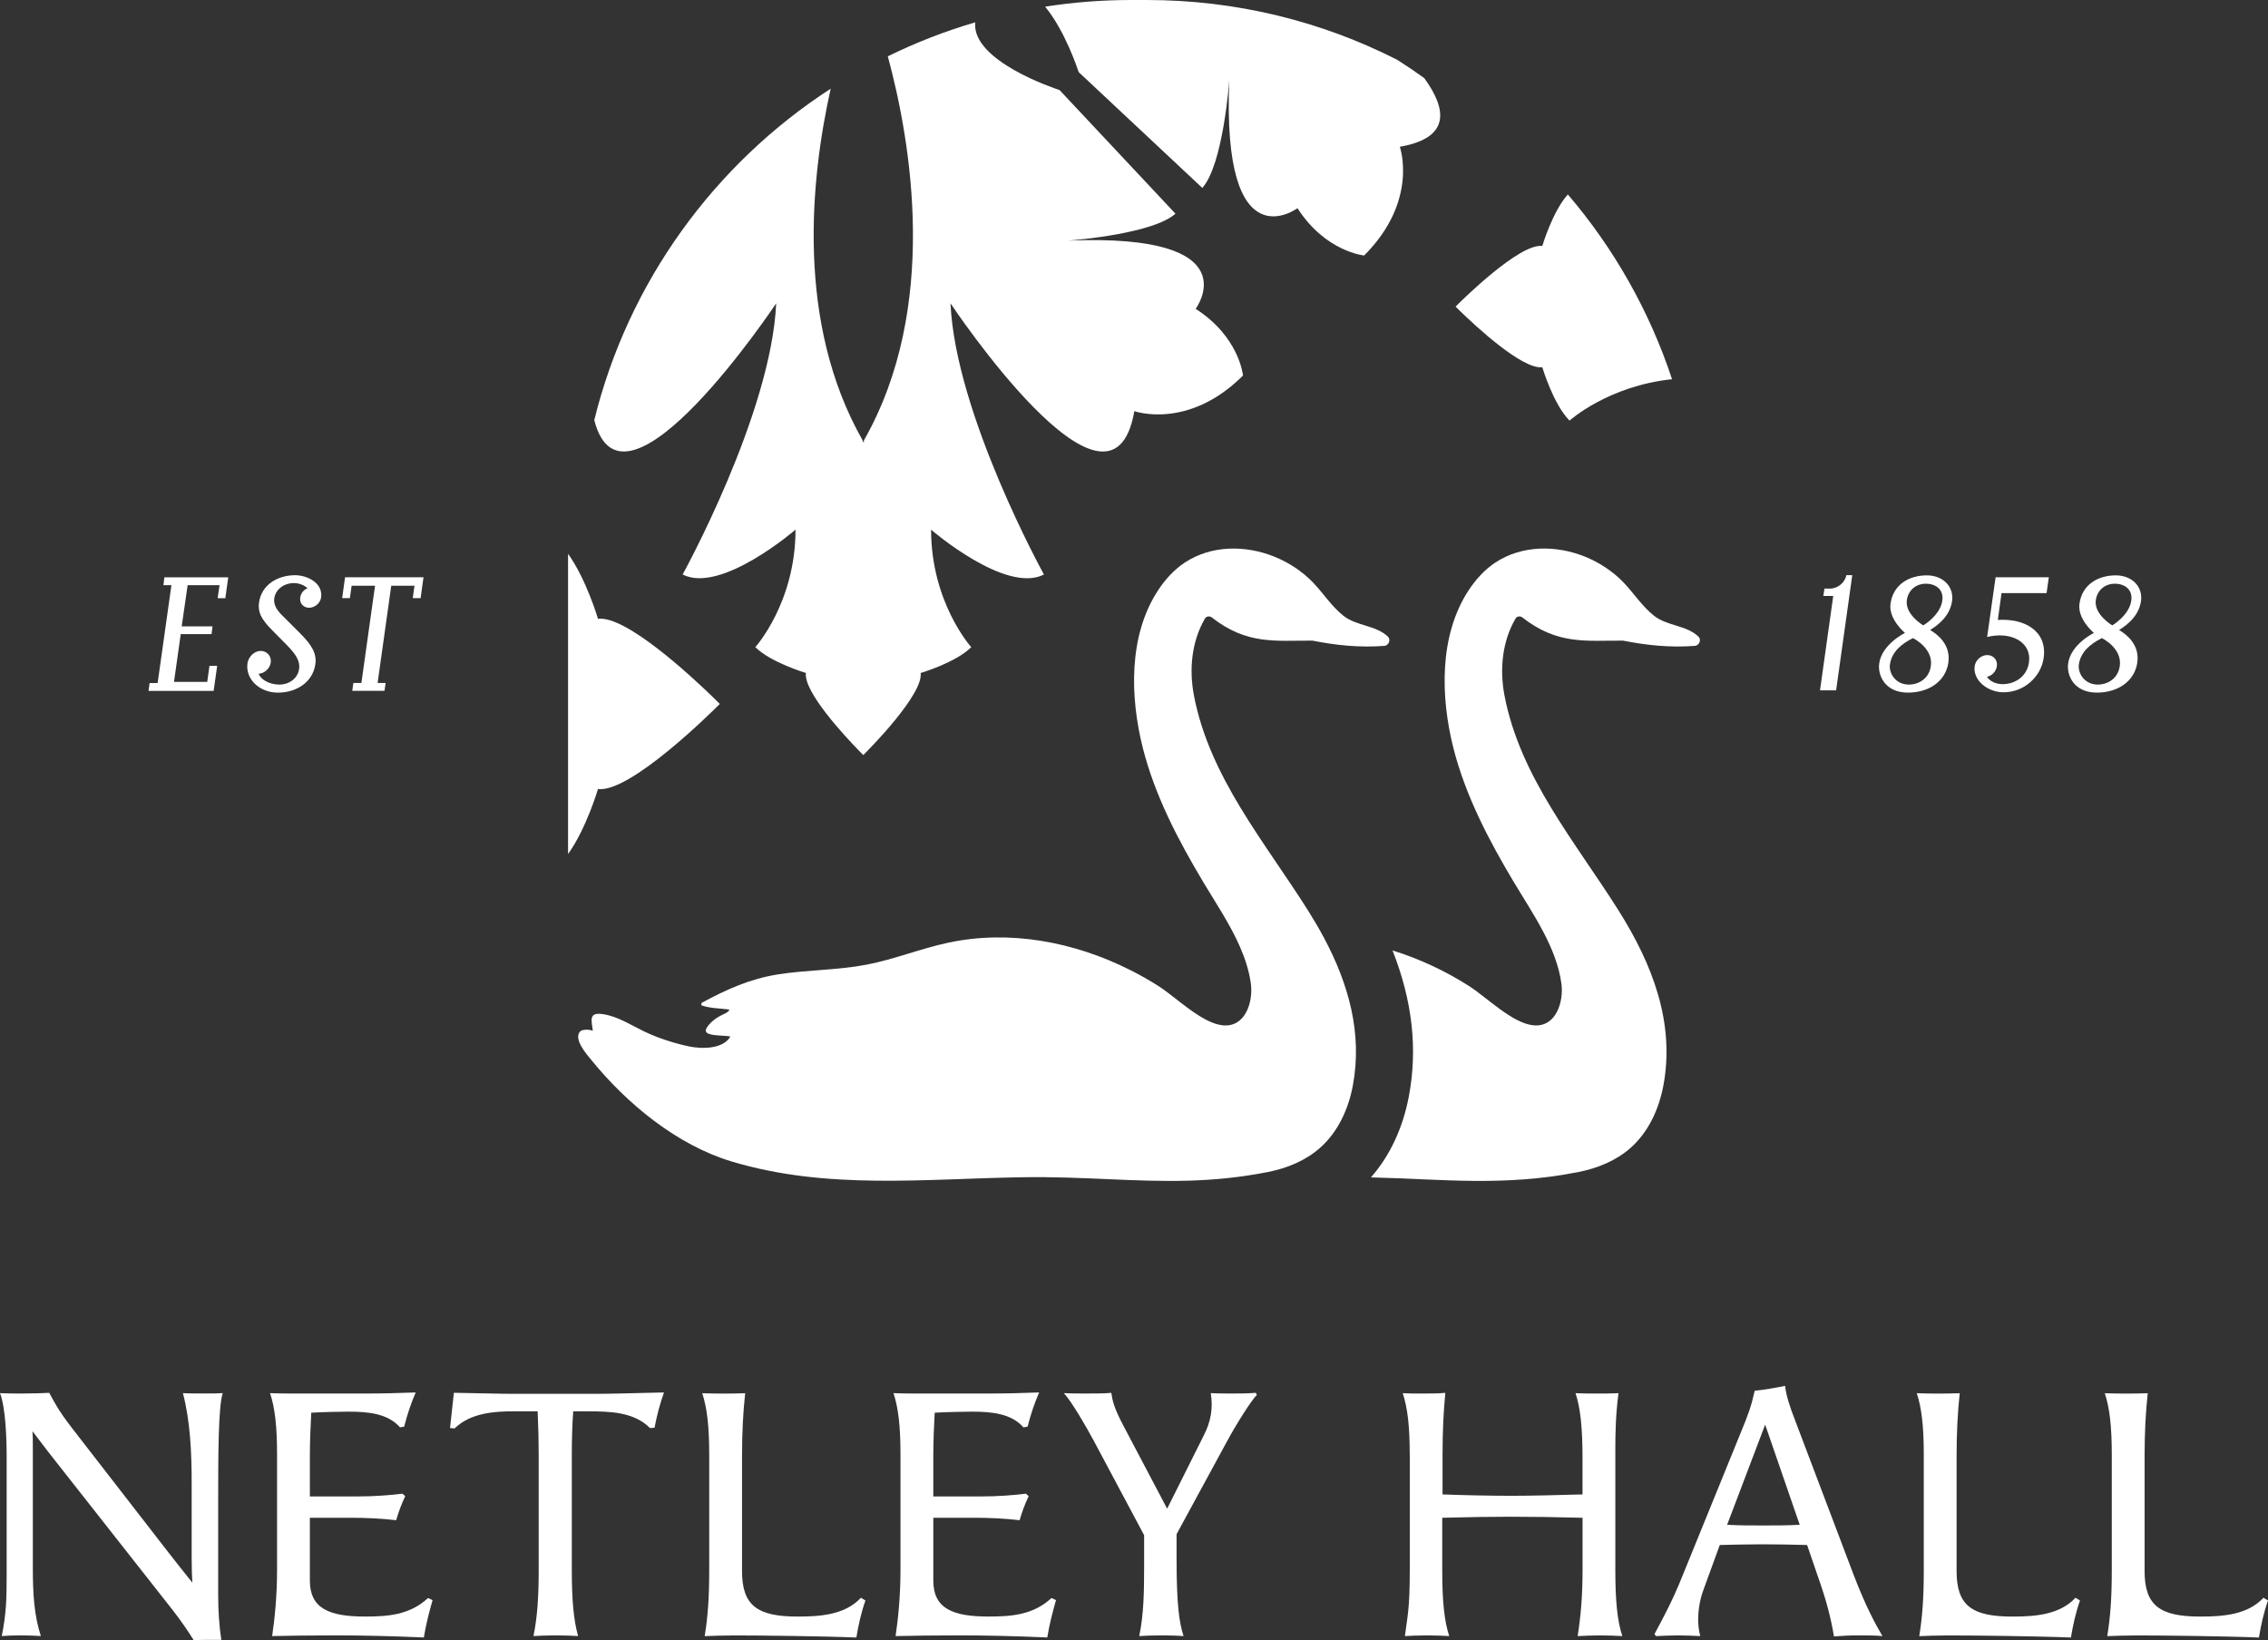 <?xml version="1.0" encoding="UTF-8"?>
<svg id="Layer_2" data-name="Layer 2" xmlns="http://www.w3.org/2000/svg" viewBox="0 0 750 542.49">
  <rect x="0" y="0" width="750" height="542.49" fill="#333333" stroke="none"/>
  <defs>
    <style>
      .cls-1 {
        fill: #fff;
      }
    </style>
  </defs>
  <g id="Layer_1" data-name="Layer 1">
    <g>
      <g>
        <path class="cls-1" d="M411.06,124.19c-18.17,18.15-35.95,11.79-35.95,11.79-7.66,44.26-60.79-35.66-60.79-35.66,1.63,36.7,30.9,89.69,30.9,89.69-12.65,6.52-37.32-14.83-37.32-14.83,0,24.16,13.28,38.86,13.28,38.86-5.1,5.1-16.73,8.54-16.73,8.54.9,7.08-16.87,25.07-18.96,27.14h-.03c-.23-.26-.69-.7-1.3-1.32-4.66-4.78-18.45-19.55-17.66-25.83,0,0-11.61-3.44-16.73-8.54,0,0,13.3-14.7,13.3-38.86,0,0-24.68,21.35-37.33,14.83,0,0,29.27-52.99,30.94-89.69,0,0-50.63,76.14-60.16,38.63,11.26-45.73,39.76-84.7,78.18-109.61-6.69,29.97-11.56,77.44,10.58,116.34v.67c.07-.09.14-.21.21-.33.05.12.12.25.18.33v-.67c25.05-43.97,15.58-98.77,7.92-127.04,9.22-4.53,18.87-8.31,28.9-11.24-1.23,12.75,26.23,21.84,27.9,22.4l38.32,40.88c-7.26,6.52-32.34,8.66-35.45,8.91,60.8-2.49,42.13,22.56,42.13,22.56,14.48,9.28,15.65,22.05,15.65,22.05Z"/>
        <path class="cls-1" d="M462.9,48.54s6.36,17.8-11.79,35.96c0,0-12.77-1.19-22.05-15.65,0,0-25.14,18.75-22.54-42.45,0,0-1.97,28.02-8.93,35.75l-40.88-38.3c-.37-1.11-4.57-13.76-11.1-21.64,9.28-1.46,18.8-2.21,28.5-2.21h5.11c29.8,0,57.96,7.13,82.82,19.78,3.04,1.92,6.01,3.94,8.93,6.04,7.66,10.51,8.59,19.84-8.07,22.72Z"/>
        <path class="cls-1" d="M552.92,125.42c-21.24,2.23-33.89,13.69-33.89,13.69-5.38-5.39-9.01-17.66-9.01-17.66-6.62.83-22.23-13.76-27.28-18.66-.63-.65-1.11-1.12-1.37-1.37v-.04c2.18-2.21,21.17-20.98,28.65-20.03,0,0,3.37-11.4,8.45-17.04,15.16,17.74,26.97,38.44,34.45,61.1Z"/>
        <path class="cls-1" d="M238,232.78v.06c-3.07,3.09-29.73,29.43-40.25,28.12,0,0-3.87,13.13-9.9,21.49v-99.28c6.03,8.36,9.9,21.49,9.9,21.49,9.3-1.16,31.21,19.3,38.31,26.2.9.9,1.56,1.58,1.94,1.92Z"/>
        <g>
          <path class="cls-1" d="M457.78,213.61c-8.18.61-15.77-.16-23.75-1.73-12.08-.09-21.56,1.53-33.34-7.7-.59-.47-1.74-.43-2.21.36-4.44,7.62-5.3,16.83-3.67,25.41,5.16,27.13,23.52,48.59,37.83,71.32,1.83,2.91,3.58,5.9,5.2,8.92,8.04,15.09,12.8,31.49,9.51,48.95-1.47,7.77-4.96,15.34-10.9,20.55-4.75,4.19-10.84,6.67-17.07,7.91-9.22,1.83-17.84,2.63-26.25,2.88-17.96.52-34.99-1.46-55.01-1.13-32.49.5-64.65,4.26-96.13-5.2-18.03-5.41-34.56-18.99-46.32-33.43-1.49-1.83-6.13-6.98-3.87-9.55.68-.81,3.24-.74,4.24-.25-.38-3.38-1.58-6.28,3.4-5.5,4.84.72,9.19,3.6,13.52,5.68,4.51,2.18,9.96,3.94,14.89,4.98,4.08.86,11.26.97,13.68-3.27-2.32-.45-4.76-.13-7.1-.88-1.15-.38-1.28-1.17-.63-2.18.67-1.02,1.71-2,2.75-2.77,1.04-.77,2.34-1.37,3.51-1.94.23-.13,1.65-1.08.86-1.19-2.89-.38-5.86-.34-8.72-1.28-.13-.04-.29-.11-.29-.32.02-.2.02-.52.27-.66,8-4.33,15.9-7.88,24.94-9.31,9.82-1.56,19.83-1.38,29.6-3.27,9.08-1.76,17.75-5.3,26.81-7.23,20.27-4.35,41.68-.32,60.26,9.06,3.16,1.58,6.24,3.33,9.21,5.21,5.79,3.67,14.35,12.34,21.33,13.05,7.55.77,10.11-7.82,9.32-13.76-.56-4.12-1.84-8.13-3.54-12.05-3.27-7.53-8.07-14.66-12.07-21.34-8.4-14.04-16.11-28.72-20.12-44.58-4.24-16.78-4.8-37.15,5.02-52.11,2.35-3.6,5.29-6.85,8.88-9.22,8.74-5.77,20.03-5.79,29.54-1.96,4.78,1.92,9.21,4.82,12.79,8.52,3.4,3.52,6.2,7.98,10.14,11.08,4.35,3.4,10.66,3.07,14.62,6.82,1.17,1.08.27,3-1.13,3.11Z"/>
          <path class="cls-1" d="M560.47,213.61c-8.18.61-15.77-.16-23.75-1.73-12.07-.09-21.56,1.53-33.34-7.7-.59-.47-1.73-.43-2.19.36-4.46,7.62-5.3,16.83-3.69,25.41,5.16,27.13,23.54,48.59,37.83,71.32,10.99,17.48,18.66,36.9,14.71,57.87-1.48,7.77-4.96,15.34-10.88,20.55-4.77,4.19-10.84,6.67-17.07,7.91-24.69,4.91-45.04,2.37-68.73,1.8,6.26-7.16,10.54-16.29,12.52-26.76,2.97-15.66,1.2-31.61-5.39-48.3,8.86,2.75,17.39,6.74,25.21,11.71,5.79,3.67,14.35,12.34,21.33,13.05,7.55.77,10.11-7.82,9.31-13.76-1.6-12.03-9.53-23.23-15.61-33.39-8.4-14.04-16.09-28.72-20.12-44.58-4.24-16.78-4.78-37.15,5.02-52.11,2.36-3.6,5.3-6.85,8.88-9.22,8.74-5.77,20.05-5.79,29.56-1.96,4.77,1.92,9.19,4.82,12.77,8.52,3.4,3.52,6.2,7.98,10.16,11.08,4.33,3.4,10.65,3.07,14.6,6.82,1.17,1.08.29,3-1.13,3.11Z"/>
        </g>
      </g>
      <g>
        <path class="cls-1" d="M16.28,460.65c1.73,3.12,2.89,5.66,7.62,11.77l31.4,40.51c2.54,3.23,5.31,6.81,8.31,10.5-.12-2.08-.23-4.04-.23-8.43v-24.47c0-10.27-.46-20.43-2.89-29.78,1.5.12,4.39.12,7.27.12,2.08,0,4.27,0,5.89-.12-1.5,4.73-1.5,21.12-1.5,36.71v30.24c0,4.85.35,10.27,1.04,14.66h-4.27c-1.85,0-3.58,0-4.85.12-1.73-2.77-4.04-6.23-6.93-9.93l-41.21-52.4-5.19-6.81c.12,1.39.12,3.12.12,4.96v39.94c0,9.35.46,16.04,2.65,22.85-1.96-.12-4.39-.23-6.7-.23s-4.62.12-6.23.23c1.5-7.39,1.62-12.24,1.62-20.08v-39.59c0-5.66-.35-15.93-2.19-20.66,2.77.12,4.39.12,7.16.12,3.58,0,7.5-.12,9.12-.23Z"/>
        <path class="cls-1" d="M117.74,494.93c6.35,0,11.54-.46,15.35-.92l.92.81c-1.27,2.65-2.19,5.19-3,7.96-4.96-.58-10.04-.81-15.12-.81h-13.42v20.78c0,9.23,6.41,11.89,18.19,11.89,7.5,0,14.77-.46,20.89-6.12l1.5.69c-1.16,4.04-2.19,8.08-2.89,12.35-10.39-.46-20.31-.69-29.32-.69-7.27,0-16.69.12-20.84.23.81-5.54,1.62-13.04,1.62-21.93v-37.98c0-9.47-.69-15.47-2.31-20.43,2.31.12,5.66.12,7.04.12h24.96c5.54,0,9.7-.12,16.16-.35-1.5,3.46-2.77,7.16-3.81,11.31l-1.39.23c-4.04-4.62-10.62-5.19-17.08-5.19-1.85,0-8.8.12-12.26.35-.23,4.16-.46,9.58-.46,14.31v13.39h15.26Z"/>
        <path class="cls-1" d="M323.9,494.93c6.35,0,11.54-.46,15.35-.92l.92.81c-1.27,2.65-2.19,5.19-3,7.96-4.96-.58-10.04-.81-15.12-.81h-13.42v20.78c0,9.23,6.41,11.89,18.19,11.89,7.5,0,14.77-.46,20.89-6.12l1.5.69c-1.16,4.04-2.19,8.08-2.89,12.35-10.39-.46-20.31-.69-29.32-.69-7.27,0-16.69.12-20.84.23.81-5.54,1.62-13.04,1.62-21.93v-37.98c0-9.47-.69-15.47-2.31-20.43,2.31.12,5.66.12,7.04.12h24.96c5.54,0,9.7-.12,16.16-.35-1.5,3.46-2.77,7.16-3.81,11.31l-1.39.23c-4.04-4.62-10.62-5.19-17.08-5.19-1.85,0-8.8.12-12.26.35-.23,4.16-.46,9.58-.46,14.31v13.39h15.26Z"/>
        <path class="cls-1" d="M183.91,540.87c-2.89,0-5.77.12-7.5.23,1.27-6.23,1.73-12.7,1.73-21.93v-37.98c0-4.73-.12-9.47-.35-14.43h-7.5c-7.16,0-14.66.58-19.97,5.66l-1.5-.12,1.27-11.66c8.19.12,14.77.35,20.31.35h24.7c6.81,0,10.16-.12,24.47-.46-1.27,3.58-2.31,7.39-3.12,11.66l-1.5.12c-5.31-5.31-13.04-5.54-20.78-5.54h-4.62c-.35,4.85-.46,9.7-.46,14.77v37.74c0,10.5.69,16.85,2.08,21.82-1.73-.12-4.5-.23-7.27-.23Z"/>
        <path class="cls-1" d="M246.42,460.77c-.69,6.46-1.04,12.93-1.04,20.89v37.98c0,11.43,5.14,15.01,18.42,15.01,7.5,0,15.7-.58,20.89-6.23l1.5.92c-1.39,3.92-2.31,8.08-3,12.24-11.08-.46-31.81-.69-40.35-.69-3.58,0-6.93.12-9.81.23,1.04-6.35,1.5-12.58,1.5-21.93v-37.98c0-9.47-.69-15.47-2.31-20.43,2.31.12,5.66.12,7.04.12,1.96,0,4.27,0,7.16-.12Z"/>
        <path class="cls-1" d="M367.5,460.65c.35,2.42.81,4.85,3.92,10.73l14.54,27.59,12.12-24.24c2.31-4.5,3.12-8.89,2.31-13.97,2.19.12,4.5.12,6.81.12,2.77,0,5.66,0,8.08-.23l.35.69c-1.62,1.5-6.7,9.47-9.93,15.47l-16.62,30.59v8.31c0,15.24.92,21.12,2.31,25.39-1.5-.12-4.27-.23-7.16-.23s-5.89.12-7.5.23c1.5-7.16,1.62-14.43,1.62-23.32v-10.04l-16.62-31.17c-2.65-4.96-7.5-13.27-9.93-15.81,2.08.12,4.73.12,7.39.12,3.23,0,6.35,0,8.31-.23Z"/>
        <path class="cls-1" d="M466.18,481.2c0-9.47-.69-15.47-2.31-20.43,2.31.12,3.92.12,5.31.12,3.46,0,6.69,0,8.77-.23-.58,6.35-.92,12-.92,20.89v12.7c5.42.23,15.93.46,22.74.46,5.54,0,16.51-.23,23.55-.46v-11.66c0-10.5-.69-16.85-2.31-21.82,2.31.12,4.62.12,7.04.12s4.73,0,7.16-.12c-.92,7.16-1.04,13.04-1.04,18.47v40.05c0,10.5.69,16.85,2.31,21.82-2.19-.12-4.73-.23-7.27-.23s-5.19.12-7.5.23c1.04-6.58,1.62-13.27,1.62-21.93v-17.2c-8.77-.23-16.16-.35-23.78-.35-6.81,0-13.97.12-22.62.35v17.31c0,10.5.69,16.85,2.31,21.82-1.5-.12-4.39-.23-7.27-.23s-5.89.12-7.39.23c.81-6.46,1.62-8.66,1.62-21.93v-37.98Z"/>
        <path class="cls-1" d="M597.57,510.98c-4.85-.12-9.58-.23-14.43-.23s-9.7.12-14.43.23l-5.42,14.89c-.69,1.73-1.73,5.54-1.73,9.81,0,1.73.23,3.69.69,5.43-2.42-.12-4.85-.23-7.27-.23s-4.96.12-7.39.23l-.46-.69c3.12-5.77,6.23-11.66,9.12-18.93l19.16-47.09c2.77-6.69,3.69-9.23,4.85-14.43,2.54-.23,7.39-1.04,10.04-1.62.46,3.58,1.5,6.7,3.46,11.77l19.28,50.9c4.04,10.5,7.27,16.39,9.47,20.08-2.31-.23-5.66-.23-7.96-.23-3,0-5.08.12-8.08.35-1.04-6.35-2.65-12.24-4.96-18.81l-3.92-11.43ZM583.72,471.16l-12.58,33.13c3.92.23,7.96.23,12,.23s7.97,0,12-.23l-11.43-33.13Z"/>
        <path class="cls-1" d="M648.06,460.77c-.69,6.46-1.04,12.93-1.04,20.89v37.98c0,11.43,5.14,15.01,18.42,15.01,7.5,0,15.7-.58,20.89-6.23l1.5.92c-1.39,3.92-2.31,8.08-3,12.24-11.08-.46-31.81-.69-40.35-.69-3.58,0-6.93.12-9.81.23,1.04-6.35,1.5-12.58,1.5-21.93v-37.98c0-9.47-.69-15.47-2.31-20.43,2.31.12,5.66.12,7.04.12,1.96,0,4.27,0,7.16-.12Z"/>
        <path class="cls-1" d="M710.23,460.77c-.69,6.46-1.04,12.93-1.04,20.89v37.98c0,11.43,5.14,15.01,18.42,15.01,7.5,0,15.7-.58,20.89-6.23l1.5.92c-1.39,3.92-2.31,8.08-3,12.24-11.08-.46-31.81-.69-40.35-.69-3.58,0-6.93.12-9.81.23,1.04-6.35,1.5-12.58,1.5-21.93v-37.98c0-9.47-.69-15.47-2.31-20.43,2.31.12,5.66.12,7.04.12,1.96,0,4.27,0,7.16-.12Z"/>
      </g>
      <g>
        <path class="cls-1" d="M68.53,225.52l.74-5.31h2.55l-1.17,8.28h-21.54l.37-2.6h2.65l4.56-32.36h-2.65l.32-2.6h21.12l-.96,6.9h-2.55l.64-4.3h-10.56l-1.96,13.63h10.19l-.32,2.55h-10.19l-2.23,15.81h10.98Z"/>
        <path class="cls-1" d="M91.87,229.07c-6.21,0-10.77-4.62-10.03-9.71.32-2.12,2.23-4.08,4.35-4.08s3.66,1.75,3.34,3.87c-.27,1.8-1.8,3.29-3.45,3.61-.21.05-.48.05-.53.05.48,1.7,3.29,3.61,6.9,3.61,2.97,0,6.05-1.91,6.47-5.25.32-2.28-.8-4.51-3.93-7.69l-5.09-5.15c-3.61-3.66-4.67-5.94-4.24-9.07.8-5.78,6.05-9.02,11.94-9.02,3.82,0,9.23,2.44,8.59,7.32-.27,1.91-2.07,3.45-3.98,3.45s-3.24-1.54-2.92-3.45c.21-1.38,1.17-2.55,2.39-2.97-.85-.96-2.71-1.75-4.46-1.75-3.24,0-6.1,2.02-6.53,5.09-.21,1.64.42,3.4,2.39,5.36l6.05,6.05c3.82,3.82,5.68,6.68,5.15,10.35-.85,5.94-6.26,9.39-12.41,9.39Z"/>
        <path class="cls-1" d="M136.49,197.82l.58-4.09h-7.69l-4.51,32.15h2.65l-.37,2.6h-10.66l.37-2.6h2.65l4.51-32.15h-7.74l-.58,4.09h-2.55l.96-6.9h25.94l-.95,6.9h-2.6Z"/>
      </g>
      <g>
        <path class="cls-1" d="M601.85,228.33l4.38-31.23h-3.28l.37-2.43h1.85c2.54,0,4.97-2.01,5.39-4.44h1.96l-5.34,38.1h-5.34Z"/>
        <path class="cls-1" d="M630.94,229.07c-7.82,0-10.04-5.97-9.51-9.62.85-6.24,8.08-9.88,8.51-10.14-.32-.26-5.5-4.7-4.76-9.67.9-6.45,6.29-9.35,11.99-9.35,5.39,0,9.04,3.75,8.35,8.56-.85,5.87-6.34,8.88-7.24,9.51,2.48,1.48,6.87,4.86,6.02,10.78-.9,6.23-6.5,9.93-13.37,9.93ZM632.58,211.05c-3.7,1.85-7.03,4.49-7.61,8.77-.37,2.59,1.64,6.6,6.34,6.6,2.54,0,6.5-1.48,7.19-6.08.9-6.02-5.92-9.3-5.92-9.3ZM636.8,193.04c-2.8,0-5.71,1.8-6.23,5.44-.69,4.76,5.44,8.35,5.44,8.35,0,0,5.6-3.28,6.29-8.19.53-3.75-2.27-5.6-5.49-5.6Z"/>
        <path class="cls-1" d="M662.56,228.96c-5.44,0-10.2-4.12-9.56-8.61.26-2.06,2.17-3.7,4.17-3.7s3.49,1.64,3.17,3.7c-.27,1.74-1.64,3.17-3.28,3.49,1,1.59,3.17,2.43,5.18,2.43,4.12,0,8.08-2.54,8.72-7.24.95-6.82-6.18-10.3-13.84-8.35l2.8-19.76h17.6l-.74,5.23h-14.9l-1.22,8.88c8.82-.58,16.38,3.65,15.16,12.52-.85,6.24-6.45,11.41-13.26,11.41Z"/>
        <path class="cls-1" d="M693.42,229.07c-7.82,0-10.04-5.97-9.51-9.62.85-6.24,8.08-9.88,8.51-10.14-.32-.26-5.5-4.7-4.76-9.67.9-6.45,6.29-9.35,11.99-9.35,5.39,0,9.04,3.75,8.35,8.56-.85,5.87-6.34,8.88-7.24,9.51,2.48,1.48,6.87,4.86,6.02,10.78-.9,6.23-6.5,9.93-13.37,9.93ZM695.06,211.05c-3.7,1.85-7.03,4.49-7.61,8.77-.37,2.59,1.64,6.6,6.34,6.6,2.54,0,6.5-1.48,7.19-6.08.9-6.02-5.92-9.3-5.92-9.3ZM699.29,193.04c-2.8,0-5.71,1.8-6.23,5.44-.69,4.76,5.44,8.35,5.44,8.35,0,0,5.6-3.28,6.29-8.19.53-3.75-2.27-5.6-5.49-5.6Z"/>
      </g>
    </g>
  </g>
</svg>